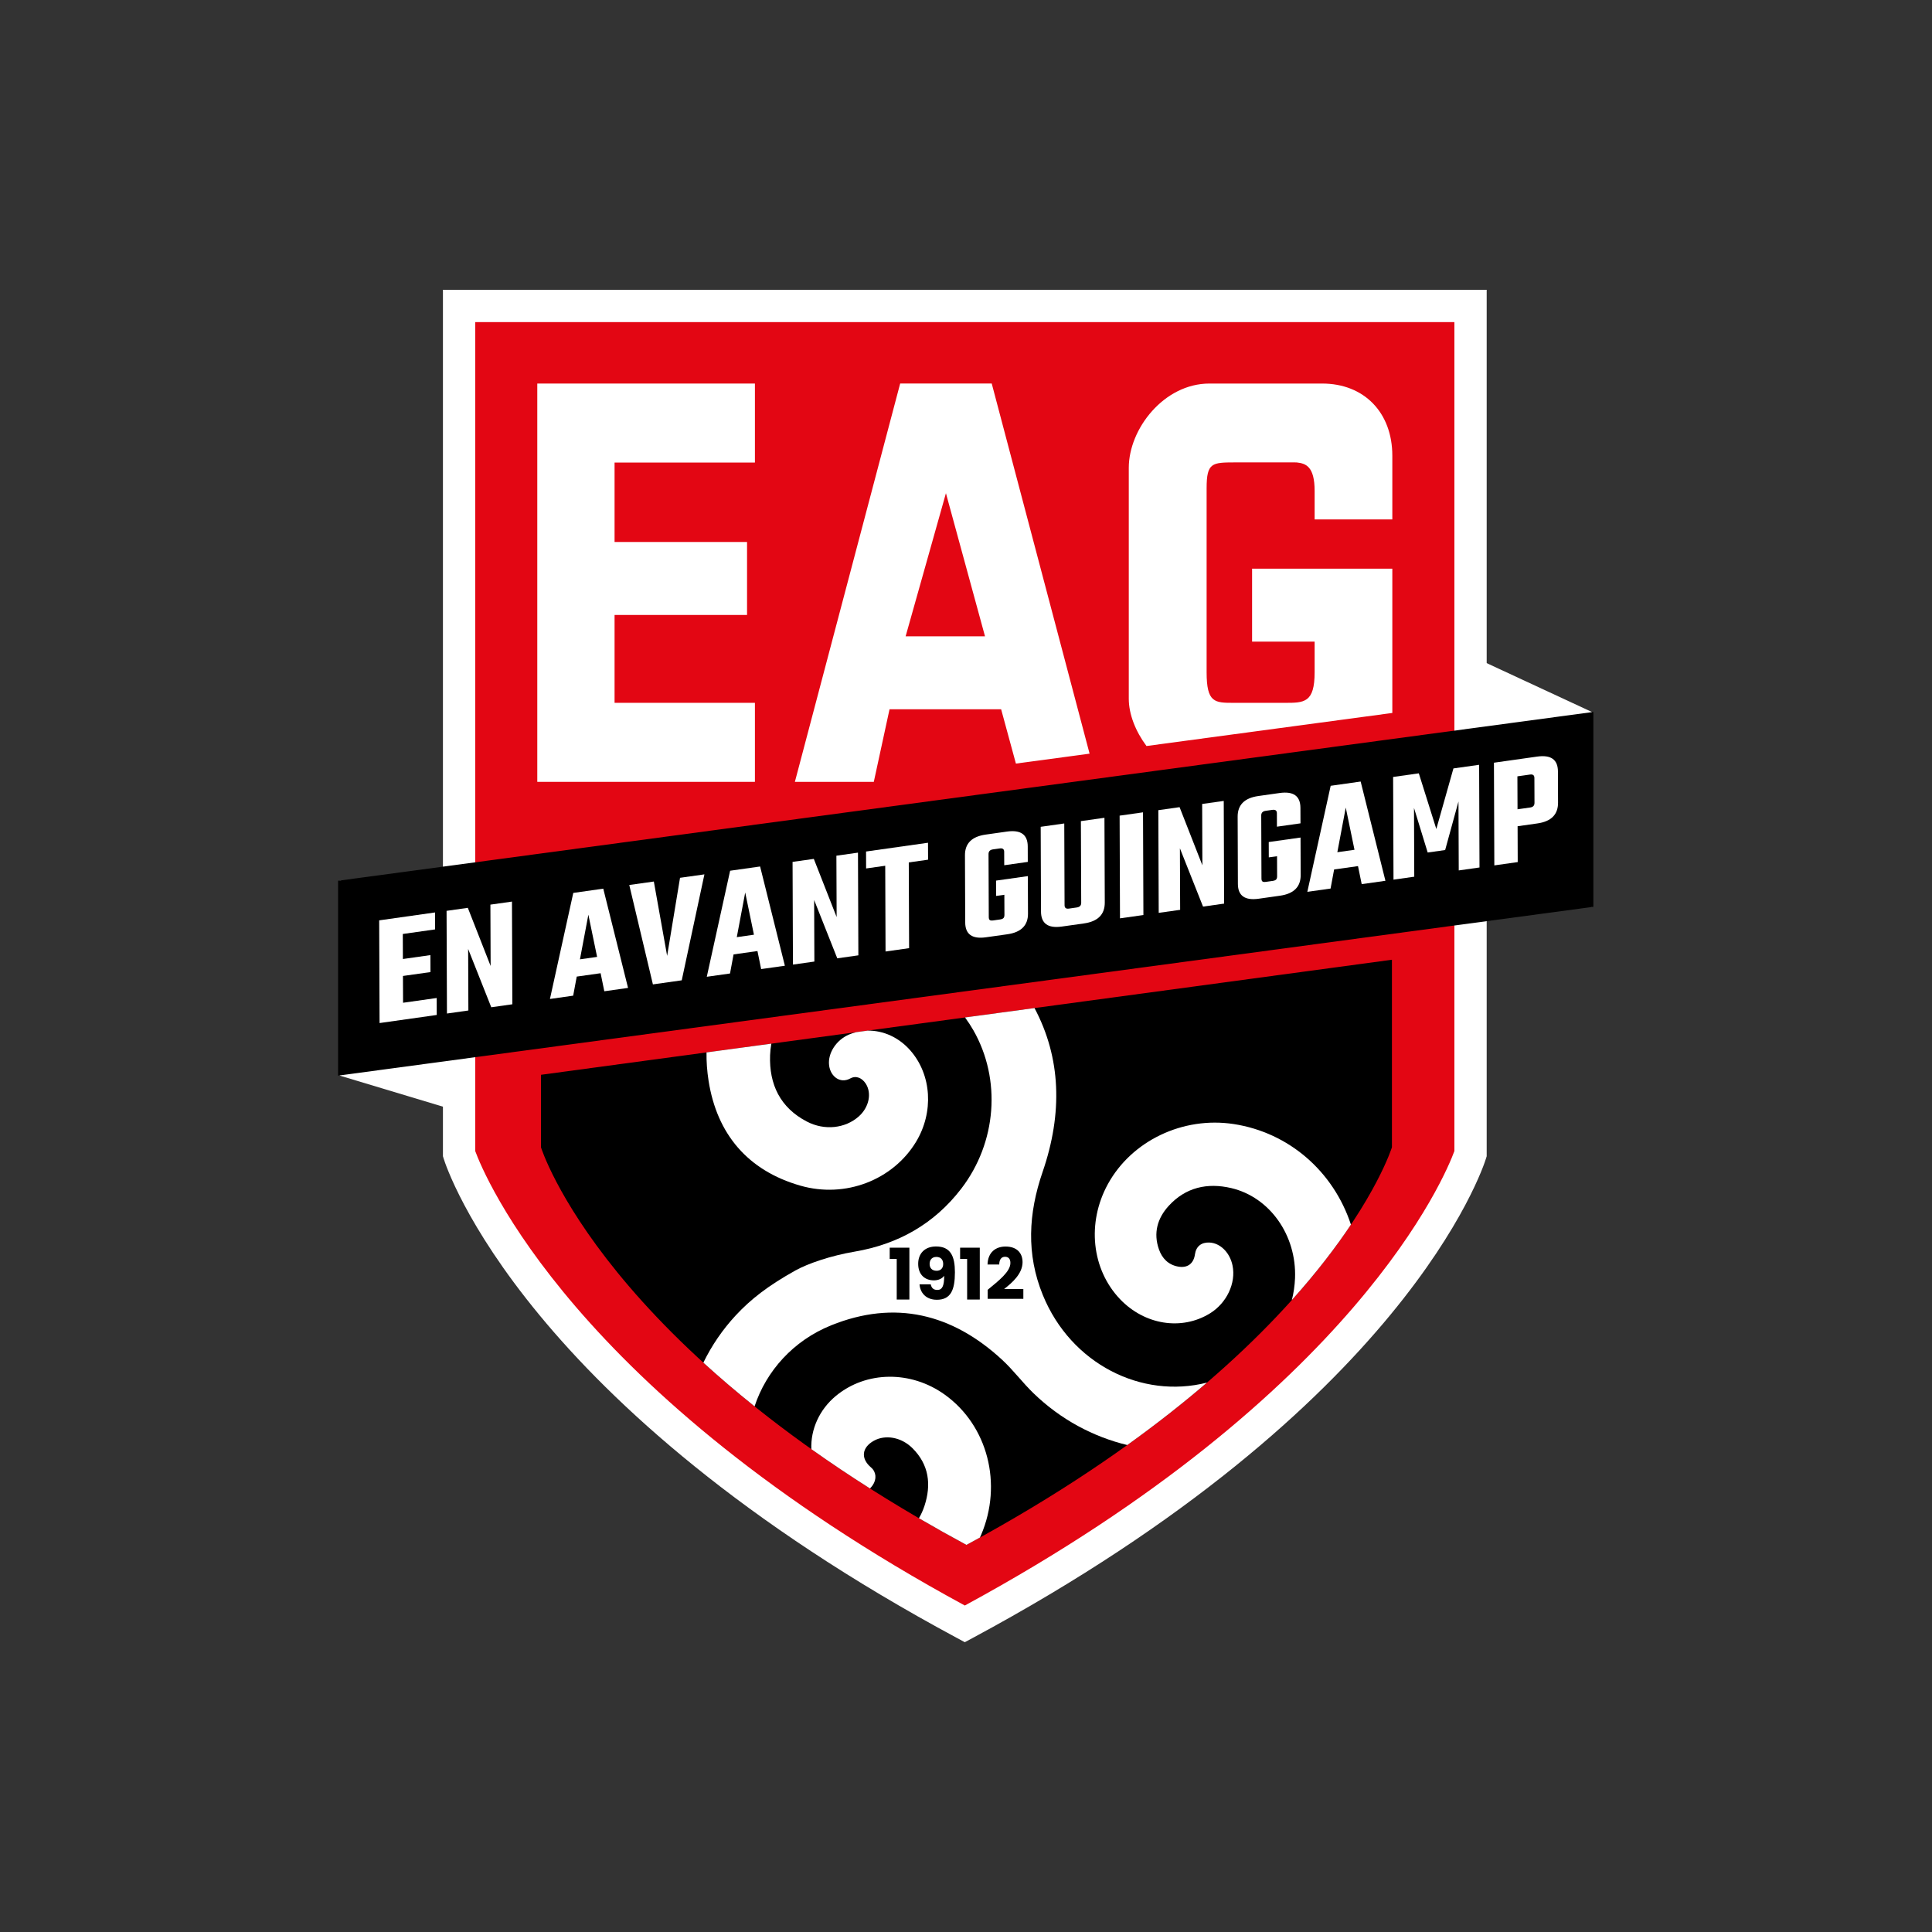 <svg width="160" height="160" viewBox="0 0 160 160" fill="none" xmlns="http://www.w3.org/2000/svg">
<rect x="0" y="0" width="160" height="160" fill="#333333" stroke="none"/>
<path fill-rule="evenodd" clip-rule="evenodd" d="M131.825 58.959V75.098L115.212 67.383V51.244L131.825 58.959Z" fill="white"/>
<path fill-rule="evenodd" clip-rule="evenodd" d="M51.753 74.358V96.186L28.138 89.078V72.935L51.753 74.358Z" fill="white"/>
<path fill-rule="evenodd" clip-rule="evenodd" d="M38.019 25.337V95.552C38.019 95.552 44.132 115.265 79.901 134.482C115.671 115.265 121.784 95.552 121.784 95.552V25.337L38.019 25.337Z" fill="#E30613"/>
<path d="M79.901 136L79.269 135.66C43.428 116.406 36.998 96.775 36.742 95.949L36.682 95.755V24H123.121V95.755L123.061 95.949C122.805 96.775 116.375 116.406 80.534 135.66L79.901 136ZM39.357 95.328C40.069 97.27 47.431 115.337 79.902 132.962C112.357 115.345 119.728 97.286 120.446 95.326V26.675H39.357L39.357 95.328Z" fill="white"/>
<path d="M61.867 50.928V44.885H50.896V38.307H62.519V31.764H44.496V64.75H62.519V58.205H50.896V50.928H61.867Z" fill="white"/>
<path d="M82.131 31.762H74.548L65.829 64.749H72.365L73.667 58.74H82.91L84.133 63.236L90.235 62.415L82.131 31.762ZM75 52.697L78.338 40.845L81.574 52.697H75Z" fill="white"/>
<path d="M115.306 47.096H103.692V53.137H108.872V55.672C108.872 58.206 108.002 58.206 106.422 58.206H102.189C100.589 58.206 99.927 58.206 99.927 55.667V40.436C99.927 38.301 100.381 38.3 102.295 38.294H107.218C107.282 38.296 107.344 38.296 107.397 38.299C108.143 38.38 108.872 38.628 108.872 40.659V43.015H115.306V37.741C115.306 34.166 112.971 31.764 109.497 31.764H100.156C96.397 31.764 93.481 35.515 93.481 38.741V57.87C93.481 59.146 94.039 60.565 94.947 61.782L115.306 59.044V47.096Z" fill="white"/>
<path fill-rule="evenodd" clip-rule="evenodd" d="M131.955 58.959V75.098L28 89.079V72.94L131.955 58.959Z" fill="black"/>
<path d="M33.38 83.044L36.164 82.65L36.169 84.055L31.434 84.725L31.402 76.22L36.028 75.565L36.033 76.969L33.358 77.348L33.366 79.421L35.644 79.098L35.65 80.503L33.371 80.825L33.38 83.044Z" fill="white"/>
<path d="M40.613 74.918L42.399 74.665L42.431 83.17L40.685 83.417L38.77 78.59L38.789 83.685L37.015 83.936L36.983 75.432L38.743 75.183L40.632 79.999L40.613 74.918Z" fill="white"/>
<path d="M50.047 82.092L49.74 80.598L47.763 80.877L47.468 82.457L45.544 82.73L47.477 73.947L49.96 73.595L52.012 81.814L50.047 82.092ZM48.029 79.448L49.449 79.246L48.726 75.751L48.029 79.448Z" fill="white"/>
<path d="M56.317 72.696L58.337 72.411L56.459 81.186L54.071 81.523L52.114 73.291L54.148 73.004L55.249 79.162L56.317 72.696Z" fill="white"/>
<path d="M63.035 80.255L62.729 78.761L60.751 79.04L60.457 80.62L58.533 80.892L60.466 72.11L62.949 71.759L65 79.978L63.035 80.255ZM61.018 77.611L62.438 77.409L61.715 73.913L61.018 77.611Z" fill="white"/>
<path d="M69.267 70.865L71.054 70.612L71.086 79.117L69.339 79.364L67.424 74.537L67.443 79.632L65.669 79.883L65.637 71.378L67.397 71.13L69.287 75.947L69.267 70.865Z" fill="white"/>
<path d="M76.853 69.793L76.859 71.196L75.261 71.422L75.288 78.523L73.337 78.799L73.311 71.698L71.728 71.922L71.723 70.519L76.853 69.793Z" fill="white"/>
<path d="M85.117 71.379L83.167 71.655L83.162 70.545C83.162 70.322 83.038 70.228 82.793 70.263L82.234 70.342C81.987 70.377 81.866 70.506 81.866 70.729L81.886 75.944C81.886 76.069 81.914 76.152 81.969 76.193C82.023 76.234 82.119 76.245 82.255 76.226L82.815 76.147C82.951 76.128 83.046 76.089 83.1 76.033C83.156 75.977 83.183 75.885 83.183 75.76L83.176 74.102L82.493 74.198L82.489 72.928L85.122 72.556L85.134 75.659C85.138 76.639 84.567 77.21 83.42 77.373L81.659 77.621C80.513 77.784 79.939 77.375 79.935 76.394L79.914 70.831C79.91 69.85 80.481 69.279 81.628 69.117L83.388 68.868C84.534 68.706 85.109 69.115 85.113 70.095L85.117 71.379Z" fill="white"/>
<path d="M89.515 68.001L91.466 67.726L91.493 74.746C91.496 75.736 90.92 76.311 89.766 76.475L87.937 76.733C86.79 76.895 86.216 76.482 86.211 75.492L86.186 68.472L88.138 68.196L88.163 74.962C88.163 75.185 88.281 75.28 88.518 75.247L89.173 75.153C89.418 75.119 89.541 74.99 89.541 74.767L89.515 68.001Z" fill="white"/>
<path d="M92.722 67.548L94.66 67.274L94.692 75.779L92.753 76.053L92.722 67.548Z" fill="white"/>
<path d="M99.558 66.581L101.345 66.329L101.377 74.833L99.63 75.08L97.715 70.253L97.735 75.348L95.96 75.599L95.928 67.095L97.688 66.846L99.576 71.662L99.558 66.581Z" fill="white"/>
<path d="M107.701 68.186L105.75 68.462L105.746 67.351C105.745 67.128 105.622 67.034 105.376 67.069L104.816 67.148C104.57 67.184 104.449 67.312 104.45 67.535L104.469 72.751C104.469 72.875 104.496 72.958 104.551 72.999C104.606 73.04 104.702 73.051 104.839 73.032L105.397 72.953C105.534 72.934 105.629 72.895 105.683 72.839C105.738 72.783 105.765 72.691 105.765 72.567L105.759 70.908L105.076 71.004L105.072 69.734L107.705 69.362L107.717 72.465C107.72 73.445 107.149 74.016 106.002 74.179L104.243 74.428C103.096 74.59 102.521 74.181 102.517 73.201L102.497 67.637C102.492 66.657 103.065 66.085 104.211 65.923L105.971 65.674C107.117 65.512 107.692 65.921 107.696 66.901L107.701 68.186Z" fill="white"/>
<path d="M112.77 73.221L112.464 71.727L110.486 72.006L110.192 73.586L108.268 73.858L110.201 65.076L112.684 64.724L114.735 72.943L112.77 73.221ZM110.753 70.577L112.173 70.375L111.45 66.879L110.753 70.577Z" fill="white"/>
<path d="M117.123 72.605L115.404 72.849L115.372 64.344L117.5 64.044L118.95 68.655L120.367 63.638L122.495 63.337L122.526 71.841L120.807 72.085L120.785 66.375L119.681 70.397L118.235 70.602L117.101 66.909L117.123 72.605Z" fill="white"/>
<path d="M123.722 63.164L127.297 62.658C128.444 62.495 129.017 62.905 129.022 63.886L129.031 66.466C129.035 67.456 128.465 68.031 127.318 68.193L125.681 68.425L125.691 71.394L123.754 71.668L123.722 63.164ZM127.08 66.489L127.072 64.429C127.071 64.207 126.952 64.111 126.715 64.144L125.665 64.293L125.675 67.021L126.725 66.873C126.962 66.84 127.081 66.712 127.08 66.489" fill="white"/>
<path d="M44.801 95.012C44.801 95.012 49.943 111.687 80.036 127.942C110.131 111.687 115.274 95.012 115.274 95.012V79.481L44.801 89.01V95.012Z" fill="black"/>
<path d="M102.171 93.089C97.965 92.445 93.72 94.471 91.75 98.061C89.993 101.265 90.401 105.119 92.754 107.588C94.79 109.723 97.841 110.212 100.19 108.777C101.589 107.921 102.375 106.262 102.072 104.799C101.852 103.734 101.063 102.949 100.171 102.902C99.493 102.868 99.053 103.221 98.961 103.877C98.854 104.649 98.34 105.035 97.565 104.893C96.754 104.743 96.24 104.213 95.979 103.469C95.502 102.115 95.85 100.894 96.781 99.871C98.188 98.329 99.983 97.929 101.962 98.391C105.166 99.142 107.386 102.309 107.249 105.848C107.225 106.462 107.136 107.071 106.985 107.666C109.079 105.334 110.675 103.22 111.879 101.418C110.426 97.011 106.744 93.791 102.171 93.089Z" fill="white"/>
<path d="M58.682 89.513C59.376 93.913 61.919 96.939 66.28 98.19C70.016 99.262 73.949 97.718 75.858 94.569C77.348 92.109 77.159 89.015 75.395 86.999C74.442 85.908 73.144 85.331 71.854 85.352L70.888 85.482C70.694 85.532 70.503 85.595 70.315 85.675C69.258 86.123 68.547 87.214 68.661 88.212C68.765 89.145 69.577 89.774 70.417 89.312C70.892 89.05 71.386 89.264 71.696 89.74C72.216 90.542 71.966 91.712 71.112 92.466C69.999 93.448 68.29 93.649 66.821 92.883C64.611 91.733 63.689 89.802 63.775 87.392C63.786 87.066 63.822 86.745 63.879 86.43L58.511 87.156C58.499 87.916 58.555 88.701 58.682 89.513Z" fill="white"/>
<path d="M80.602 85.306C82.942 89.393 82.549 94.622 79.595 98.457C77.354 101.367 74.377 103.042 70.778 103.655C68.799 103.992 66.927 104.631 65.868 105.217C63.582 106.495 62.167 107.603 60.927 108.939C59.847 110.103 58.945 111.42 58.249 112.848C59.541 114.026 60.952 115.236 62.49 116.469C63.455 113.542 65.698 111.025 68.825 109.761C74.114 107.622 78.867 108.793 83.002 112.622C83.922 113.473 84.68 114.5 85.582 115.374C87.85 117.571 90.548 118.993 93.356 119.672C95.812 117.91 98.003 116.179 99.956 114.501C94.54 115.881 88.687 112.945 86.363 107.25C84.981 103.868 85.163 100.489 86.344 97.055C88.02 92.181 87.866 87.606 85.673 83.483L79.919 84.261C80.167 84.596 80.395 84.945 80.602 85.306" fill="white"/>
<path d="M78.242 115.499C75.44 113.486 71.737 113.527 69.228 115.6C67.856 116.733 67.126 118.378 67.192 120.012C68.782 121.139 70.402 122.225 72.048 123.268C72.124 123.191 72.197 123.106 72.264 123.011C72.624 122.498 72.565 121.893 72.139 121.532C71.266 120.792 71.361 119.879 72.368 119.318C73.32 118.787 74.639 119.011 75.564 119.93C76.937 121.294 77.142 122.948 76.56 124.714C76.443 125.069 76.289 125.411 76.102 125.734C77.401 126.492 78.713 127.228 80.036 127.942C80.409 127.741 80.781 127.537 81.153 127.332C81.183 127.264 81.215 127.197 81.245 127.128C83.054 122.91 81.801 118.055 78.242 115.499Z" fill="white"/>
<path d="M74.263 104.262H73.681V103.328H75.311V107.622H74.263V104.262Z" fill="black"/>
<path d="M77.081 106.364C77.14 106.664 77.311 106.828 77.623 106.828C78.046 106.828 78.194 106.469 78.194 105.652C78.023 105.893 77.705 106.034 77.341 106.034C76.605 106.034 76.04 105.575 76.04 104.663C76.04 103.792 76.605 103.227 77.517 103.227C78.741 103.227 79.082 104.057 79.082 105.363C79.082 106.828 78.741 107.641 77.588 107.641C76.652 107.641 76.199 107.023 76.152 106.364H77.081ZM78.111 104.68C78.111 104.298 77.888 104.093 77.546 104.093C77.199 104.093 76.987 104.316 76.987 104.675C76.987 104.998 77.175 105.24 77.57 105.24C77.899 105.24 78.111 105.028 78.111 104.68Z" fill="black"/>
<path d="M80.094 104.262H79.512V103.328H81.141V107.622H80.094V104.262Z" fill="black"/>
<path d="M81.795 106.816C82.707 106.063 83.677 105.316 83.677 104.592C83.677 104.281 83.537 104.081 83.231 104.081C82.93 104.081 82.753 104.315 82.753 104.722H81.783C81.812 103.68 82.489 103.233 83.272 103.233C84.248 103.233 84.684 103.804 84.684 104.528C84.684 105.469 83.842 106.222 83.16 106.746H84.749V107.564H81.795V106.816Z" fill="black"/>
</svg>
